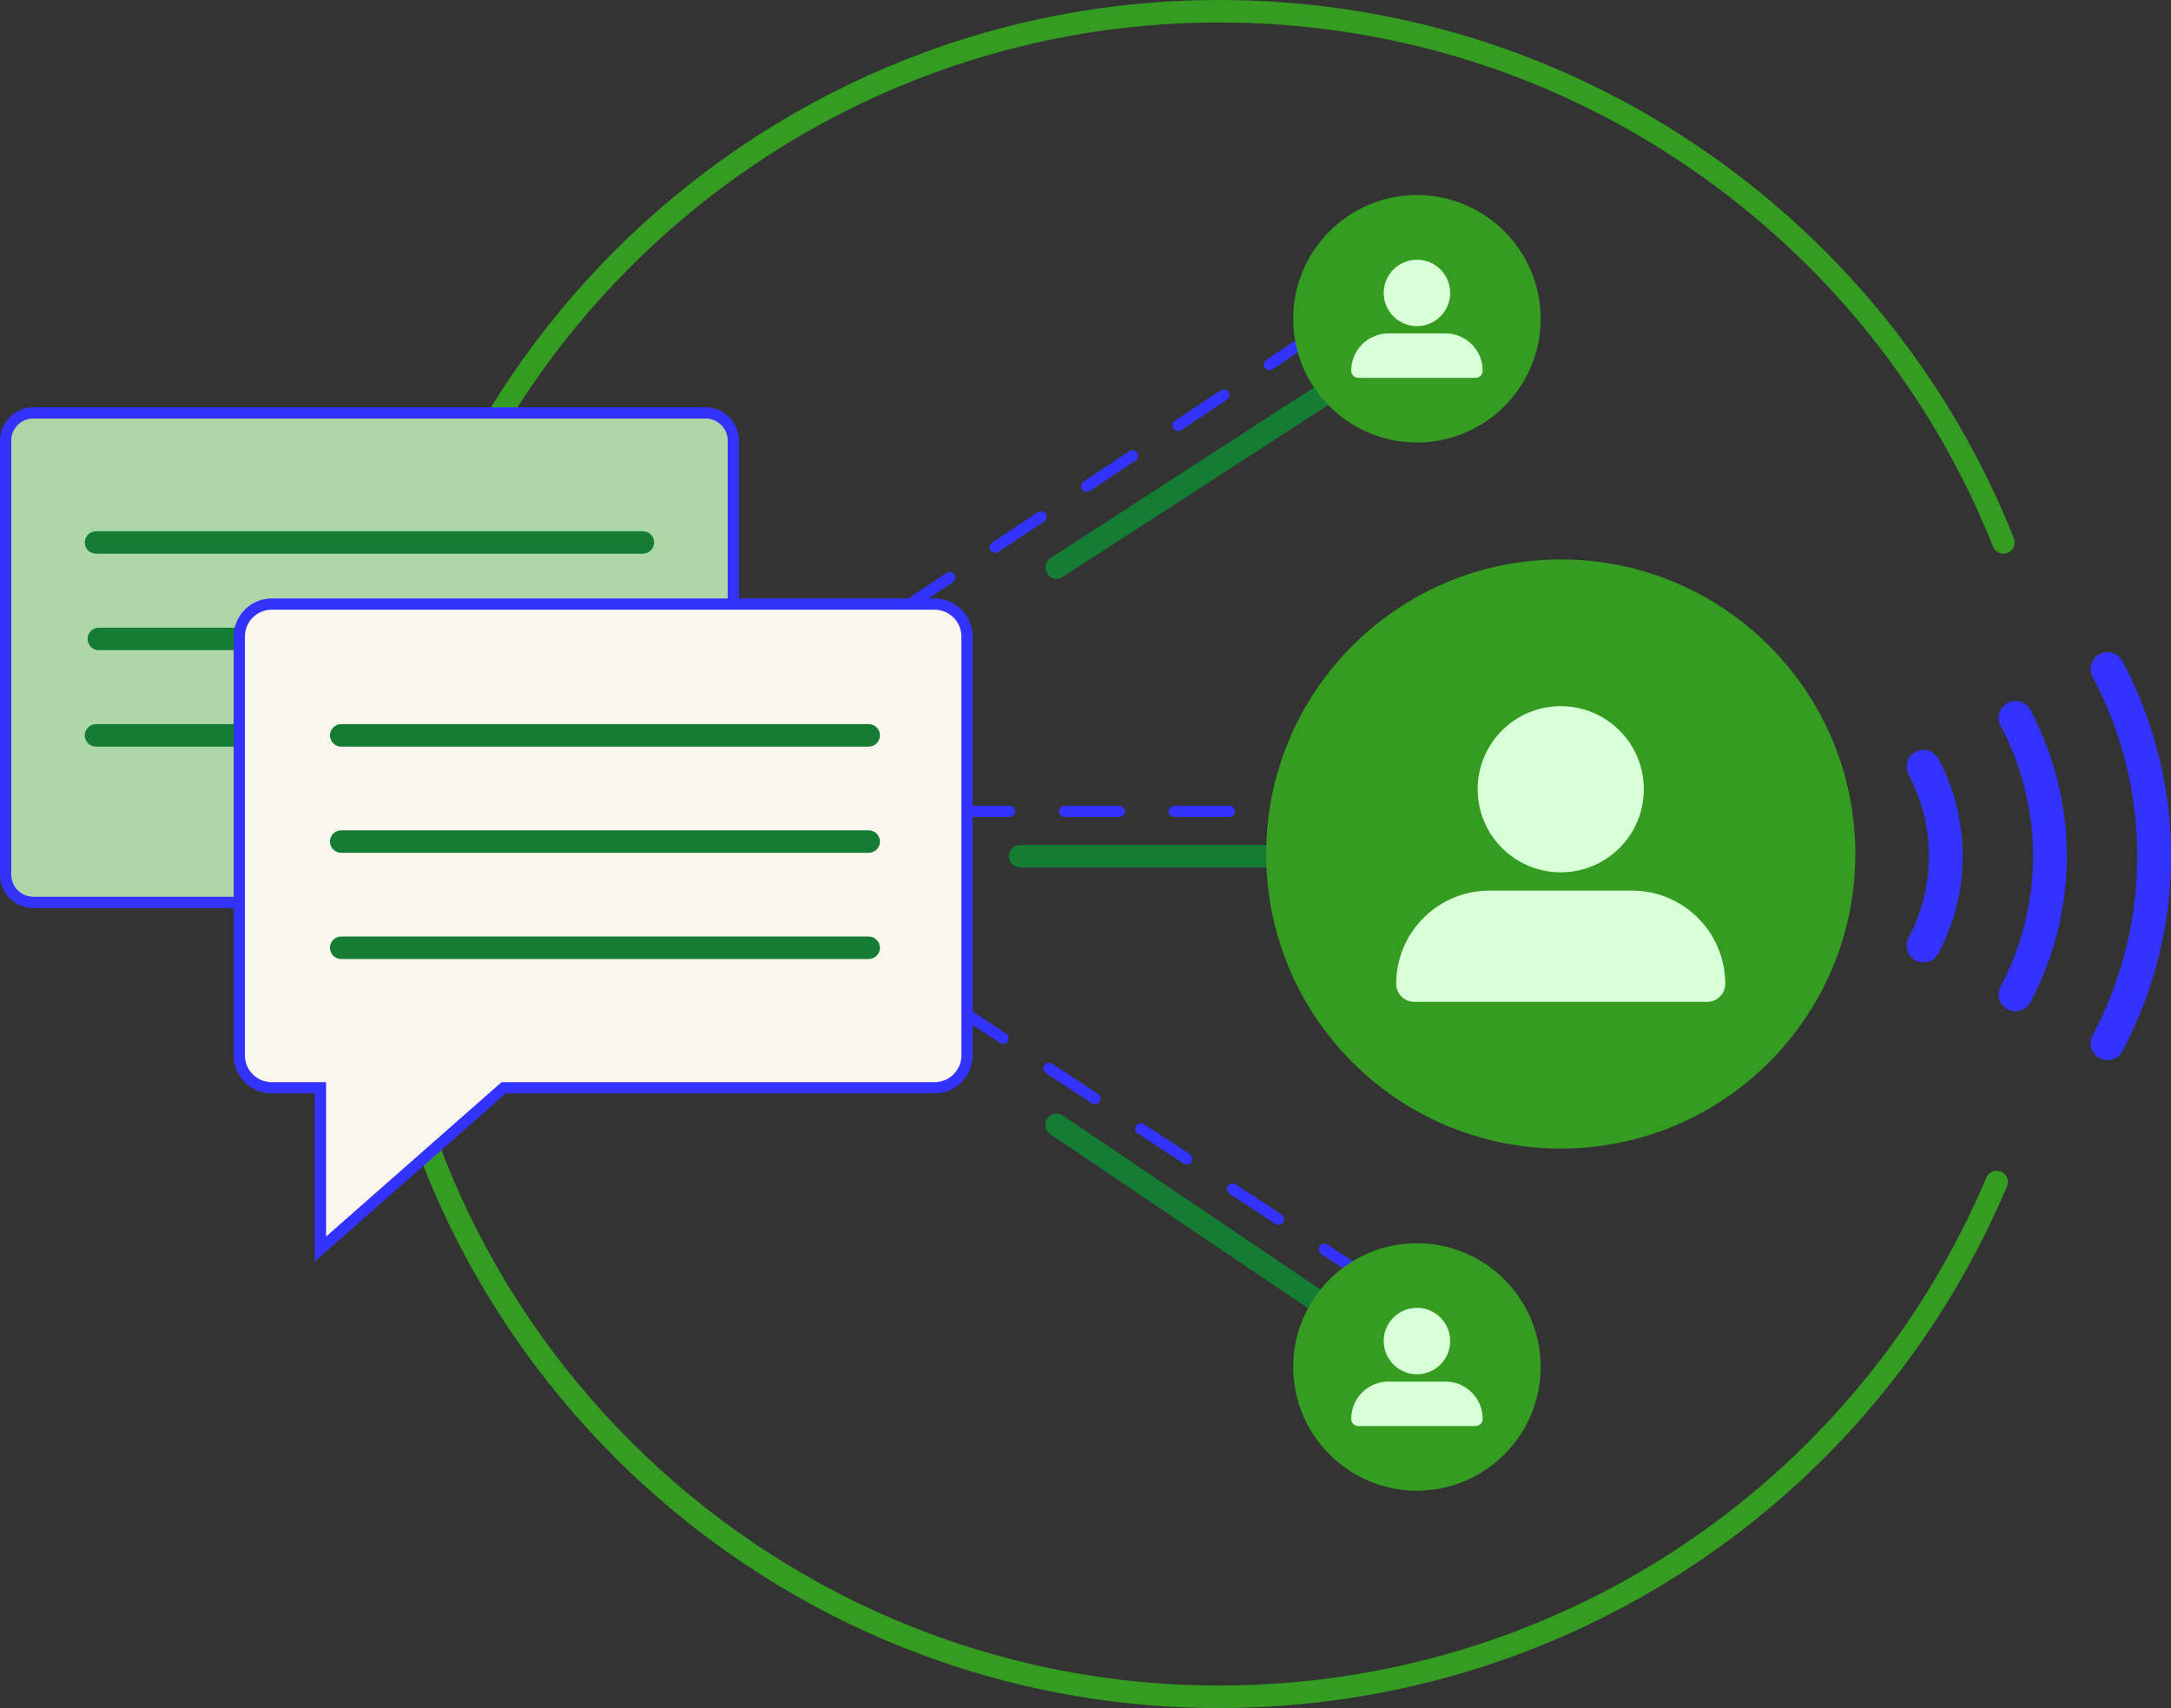 <?xml version="1.0" encoding="UTF-8"?><svg id="Layer_1" xmlns="http://www.w3.org/2000/svg" viewBox="0 0 386.17 303.85"><rect x="0" y="0" width="386.17" height="303.85" fill="#333333" stroke="none"/><defs><style>.cls-1{fill:#33f;}.cls-2{fill:#d8ffd8;}.cls-3{fill:#f9f6ed;}.cls-4{fill:#add7a6;}.cls-5{fill:#147c33;}.cls-6{fill:#339c21;}</style></defs><path class="cls-1" d="M252.81,234.56c-.19,0-.38-.05-.55-.16l-.9-.59c-.46-.3-.59-.92-.29-1.39.3-.46.92-.59,1.39-.29l.9.59c.46.3.59.92.29,1.39-.19.29-.51.45-.84.45ZM243.75,228.61c-.19,0-.38-.05-.55-.16l-8.17-5.36c-.46-.3-.59-.92-.29-1.39.3-.46.92-.59,1.39-.29l8.17,5.36c.46.3.59.92.29,1.39-.19.29-.51.45-.84.45ZM227.42,217.88c-.19,0-.38-.05-.55-.16l-8.17-5.36c-.46-.3-.59-.92-.29-1.39.3-.46.92-.59,1.39-.29l8.17,5.36c.46.3.59.92.29,1.39-.19.29-.51.45-.84.45ZM211.08,207.15c-.19,0-.38-.05-.55-.16l-8.17-5.36c-.46-.3-.59-.92-.29-1.39.3-.46.92-.59,1.39-.29l8.17,5.36c.46.3.59.92.29,1.39-.19.29-.51.45-.84.45ZM194.75,196.42c-.19,0-.38-.05-.55-.16l-8.17-5.36c-.46-.3-.59-.92-.29-1.39.3-.46.92-.59,1.39-.29l8.17,5.36c.46.3.59.92.29,1.39-.19.29-.51.45-.84.45ZM178.42,185.69c-.19,0-.38-.05-.55-.16l-8.17-5.36c-.46-.3-.59-.92-.29-1.39.3-.46.92-.59,1.39-.29l8.17,5.36c.46.3.59.92.29,1.39-.19.29-.51.45-.84.45ZM162.09,174.96c-.19,0-.38-.05-.55-.16l-8.17-5.36c-.46-.3-.59-.92-.29-1.39.3-.46.92-.59,1.39-.29l8.17,5.36c.46.3.59.92.29,1.39-.19.29-.51.45-.84.45Z"/><path class="cls-1" d="M252.24,145.33h-4.27c-.55,0-1-.45-1-1s.45-1,1-1h4.27c.55,0,1,.45,1,1s-.45,1-1,1ZM238.2,145.33h-9.77c-.55,0-1-.45-1-1s.45-1,1-1h9.77c.55,0,1,.45,1,1s-.45,1-1,1ZM218.66,145.33h-9.77c-.55,0-1-.45-1-1s.45-1,1-1h9.77c.55,0,1,.45,1,1s-.45,1-1,1ZM199.12,145.33h-9.77c-.55,0-1-.45-1-1s.45-1,1-1h9.77c.55,0,1,.45,1,1s-.45,1-1,1ZM179.58,145.33h-9.77c-.55,0-1-.45-1-1s.45-1,1-1h9.77c.55,0,1,.45,1,1s-.45,1-1,1ZM160.04,145.33h-9.77c-.55,0-1-.45-1-1s.45-1,1-1h9.77c.55,0,1,.45,1,1s-.45,1-1,1Z"/><path class="cls-1" d="M144.51,120.03c-.32,0-.64-.16-.83-.45-.31-.46-.18-1.08.28-1.39l8.13-5.42c.46-.31,1.08-.18,1.39.28.31.46.18,1.08-.28,1.39l-8.13,5.42c-.17.11-.36.17-.55.17ZM160.77,109.19c-.32,0-.64-.16-.83-.45-.31-.46-.18-1.08.28-1.39l8.13-5.42c.46-.31,1.08-.18,1.39.28.31.46.18,1.08-.28,1.39l-8.13,5.42c-.17.11-.36.17-.55.17ZM177.03,98.36c-.32,0-.64-.16-.83-.45-.31-.46-.18-1.08.28-1.39l8.13-5.42c.46-.31,1.08-.18,1.39.28.31.46.18,1.08-.28,1.39l-8.13,5.42c-.17.11-.36.17-.55.17ZM193.29,87.52c-.32,0-.64-.16-.83-.45-.31-.46-.18-1.08.28-1.39l8.13-5.42c.46-.31,1.08-.18,1.39.28.31.46.18,1.08-.28,1.39l-8.13,5.42c-.17.11-.36.17-.55.17ZM209.55,76.69c-.32,0-.64-.16-.83-.45-.31-.46-.18-1.08.28-1.39l8.13-5.42c.46-.31,1.08-.18,1.39.28.31.46.18,1.08-.28,1.39l-8.13,5.42c-.17.11-.36.17-.55.17ZM225.81,65.85c-.32,0-.64-.16-.83-.45-.31-.46-.18-1.08.28-1.39l8.13-5.42c.46-.31,1.08-.18,1.39.28.31.46.18,1.08-.28,1.39l-8.13,5.42c-.17.11-.36.17-.55.17ZM242.07,55.02c-.32,0-.64-.16-.83-.45-.31-.46-.18-1.08.28-1.39l.46-.31c.46-.31,1.08-.18,1.39.28.31.46.18,1.08-.28,1.39l-.46.31c-.17.11-.36.17-.55.17Z"/><path class="cls-6" d="M216.89,303.85c-83.85,0-152.07-68.15-152.07-151.92S133.04,0,216.89,0c31.04,0,60.89,9.28,86.34,26.84,24.85,17.15,43.87,40.99,55,68.92.41,1.03-.09,2.19-1.12,2.6-1.02.41-2.19-.09-2.6-1.12-10.84-27.2-29.36-50.4-53.56-67.11-24.77-17.1-53.84-26.13-84.06-26.13-81.65,0-148.07,66.36-148.07,147.92s66.42,147.92,148.07,147.92c59.64,0,113.2-35.46,136.43-90.35.43-1.02,1.6-1.49,2.62-1.06,1.02.43,1.49,1.6,1.06,2.62-23.86,56.37-78.86,92.79-140.12,92.79Z"/><rect class="cls-4" x="1" y="73.45" width="129.44" height="87.07" rx="4.93" ry="4.93"/><path class="cls-1" d="M125.51,161.53H5.93c-3.27,0-5.93-2.66-5.93-5.93v-77.21c0-3.27,2.66-5.93,5.93-5.93h119.58c3.27,0,5.93,2.66,5.93,5.93v77.21c0,3.27-2.66,5.93-5.93,5.93ZM5.93,74.45c-2.17,0-3.93,1.76-3.93,3.93v77.21c0,2.17,1.76,3.93,3.93,3.93h119.58c2.17,0,3.93-1.76,3.93-3.93v-77.21c0-2.17-1.76-3.93-3.93-3.93H5.93Z"/><path class="cls-5" d="M114.36,98.5H17.08c-1.1,0-2-.9-2-2s.9-2,2-2h97.27c1.1,0,2,.9,2,2s-.9,2-2,2Z"/><path class="cls-5" d="M54.7,115.66H17.58c-1.1,0-2-.9-2-2s.9-2,2-2h37.12c1.1,0,2,.9,2,2s-.9,2-2,2Z"/><path class="cls-5" d="M114.36,132.82H17.08c-1.1,0-2-.9-2-2s.9-2,2-2h97.27c1.1,0,2,.9,2,2s-.9,2-2,2Z"/><path class="cls-3" d="M172.01,113.23v74.51c0,3.19-2.58,5.77-5.77,5.77h-76.65l-32.59,28.67v-28.67h-8.66c-3.19,0-5.78-2.58-5.78-5.77v-74.51c0-3.19,2.59-5.77,5.78-5.77h117.9c3.19,0,5.77,2.58,5.77,5.77Z"/><path class="cls-1" d="M56,224.39v-29.88h-7.66c-3.74,0-6.78-3.04-6.78-6.77v-74.51c0-3.73,3.04-6.77,6.78-6.77h117.9c3.73,0,6.77,3.04,6.77,6.77v74.51c0,3.73-3.04,6.77-6.77,6.77h-76.27l-33.97,29.88ZM48.34,108.46c-2.64,0-4.78,2.14-4.78,4.77v74.51c0,2.63,2.14,4.77,4.78,4.77h9.66v27.46l31.21-27.46h77.03c2.63,0,4.77-2.14,4.77-4.77v-74.51c0-2.63-2.14-4.77-4.77-4.77H48.34Z"/><path class="cls-5" d="M154.52,132.82H60.69c-1.1,0-2-.9-2-2s.9-2,2-2h93.83c1.1,0,2,.9,2,2s-.9,2-2,2Z"/><path class="cls-5" d="M154.52,151.71H60.69c-1.1,0-2-.9-2-2s.9-2,2-2h93.83c1.1,0,2,.9,2,2s-.9,2-2,2Z"/><path class="cls-5" d="M154.52,170.6H60.69c-1.1,0-2-.9-2-2s.9-2,2-2h93.83c1.1,0,2,.9,2,2s-.9,2-2,2Z"/><path class="cls-5" d="M282.74,154.31h-101.3c-1.1,0-2-.9-2-2s.9-2,2-2h101.3c1.1,0,2,.9,2,2s-.9,2-2,2Z"/><path class="cls-5" d="M187.95,102.95c-.66,0-1.3-.32-1.68-.91-.6-.93-.34-2.17.59-2.77l64.29-41.63c.93-.6,2.17-.34,2.77.59.6.93.34,2.17-.59,2.77l-64.29,41.63c-.34.22-.71.32-1.08.32Z"/><path class="cls-5" d="M252.23,245.52c-.39,0-.77-.11-1.12-.34l-64.29-43.42c-.92-.62-1.16-1.86-.54-2.78.62-.92,1.86-1.16,2.78-.54l64.29,43.42c.92.62,1.16,1.86.54,2.78-.39.57-1.02.88-1.66.88Z"/><circle class="cls-6" cx="252.04" cy="56.71" r="21.61"/><path class="cls-6" d="M252.04,78.72c-12.14,0-22.01-9.87-22.01-22.01s9.87-22.01,22.01-22.01,22.01,9.87,22.01,22.01-9.87,22.01-22.01,22.01ZM252.04,35.5c-11.7,0-21.21,9.52-21.21,21.21s9.52,21.21,21.21,21.21,21.21-9.52,21.21-21.21-9.52-21.21-21.21-21.21Z"/><circle class="cls-2" cx="252.04" cy="52.11" r="5.91"/><path class="cls-2" d="M246.97,59.31h10.14c3.66,0,6.63,2.97,6.63,6.63h0c0,.71-.57,1.28-1.28,1.28h-20.83c-.71,0-1.28-.57-1.28-1.28h0c0-3.66,2.97-6.63,6.63-6.63Z"/><circle class="cls-6" cx="252.04" cy="243.17" r="21.61"/><path class="cls-6" d="M252.04,265.18c-12.14,0-22.01-9.87-22.01-22.01s9.87-22.01,22.01-22.01,22.01,9.87,22.01,22.01-9.87,22.01-22.01,22.01ZM252.04,221.96c-11.7,0-21.21,9.52-21.21,21.21s9.52,21.21,21.21,21.21,21.21-9.52,21.21-21.21-9.52-21.21-21.21-21.21Z"/><circle class="cls-2" cx="252.04" cy="238.56" r="5.91"/><path class="cls-2" d="M246.97,245.77h10.14c3.66,0,6.63,2.97,6.63,6.63h0c0,.71-.57,1.28-1.28,1.28h-20.83c-.71,0-1.28-.57-1.28-1.28h0c0-3.66,2.97-6.63,6.63-6.63Z"/><circle class="cls-6" cx="277.62" cy="151.92" r="52.4"/><circle class="cls-2" cx="277.62" cy="140.4" r="14.78"/><path class="cls-2" d="M264.93,158.43h25.37c9.15,0,16.58,7.43,16.58,16.58h0c0,1.77-1.44,3.21-3.21,3.21h-52.11c-1.77,0-3.21-1.44-3.21-3.21h0c0-9.15,7.43-16.58,16.58-16.58Z"/><path class="cls-1" d="M374.87,188.59c-.47,0-.96-.11-1.4-.35-1.46-.78-2.02-2.59-1.24-4.06,10.59-19.96,10.59-43.79,0-63.75-.78-1.46-.22-3.28,1.24-4.06,1.46-.78,3.28-.22,4.06,1.24,11.53,21.72,11.53,47.66,0,69.38-.54,1.02-1.58,1.59-2.65,1.59Z"/><path class="cls-1" d="M342.14,171.22c-.47,0-.96-.11-1.4-.35-1.46-.78-2.02-2.59-1.24-4.06,4.82-9.08,4.82-19.92,0-29.01-.78-1.46-.22-3.28,1.24-4.06,1.46-.77,3.28-.22,4.06,1.24,5.75,10.84,5.75,23.79,0,34.63-.54,1.02-1.58,1.59-2.65,1.59Z"/><path class="cls-1" d="M358.5,179.91c-.47,0-.96-.11-1.4-.35-1.46-.78-2.02-2.59-1.24-4.06,7.71-14.52,7.71-31.86,0-46.38-.78-1.46-.22-3.28,1.24-4.06,1.46-.78,3.28-.22,4.06,1.24,8.64,16.28,8.64,35.72,0,52.01-.54,1.02-1.58,1.59-2.65,1.59Z"/></svg>